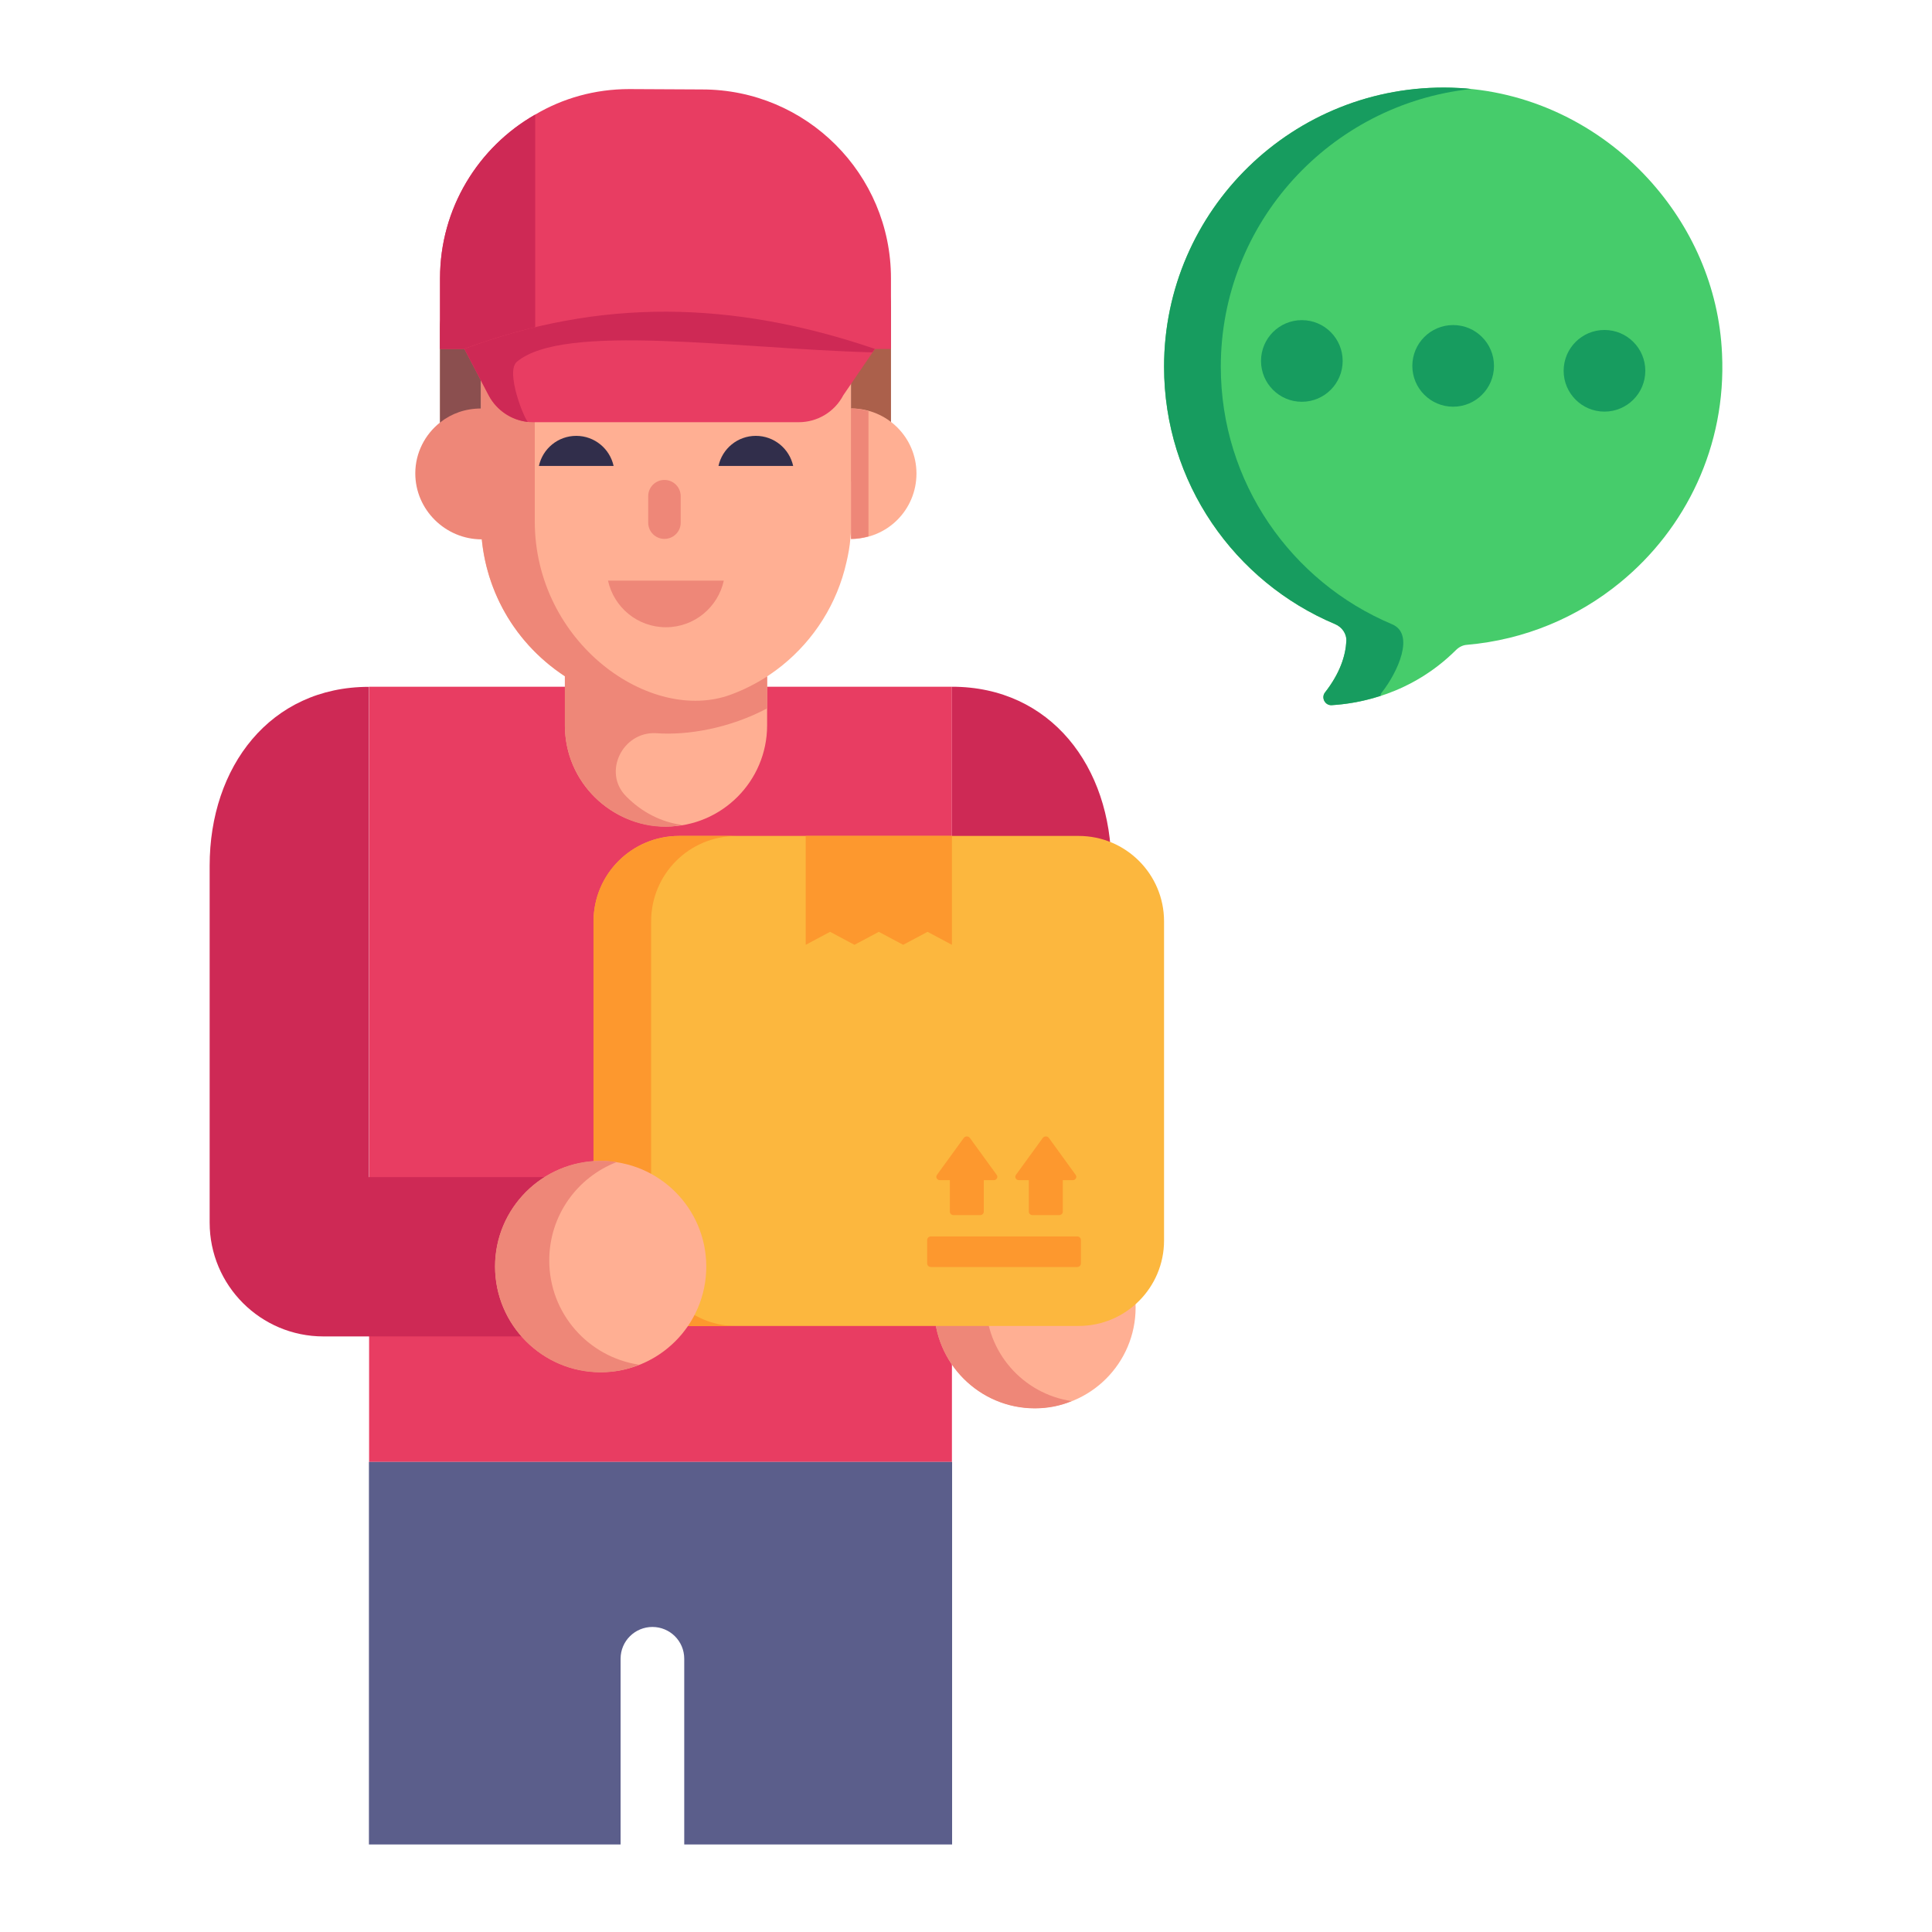 <svg width="130" height="130" viewBox="0 0 130 130" fill="none" xmlns="http://www.w3.org/2000/svg">
<path d="M64.053 98.371H24.835V46.209H64.053V98.371Z" fill="#E83D62"/>
<path d="M40.422 79.207V89.925H21.765C17.536 89.925 14.107 86.496 14.107 82.266V58.251C14.107 51.601 18.174 46.216 24.824 46.216V79.207H40.422Z" fill="#CE2955"/>
<path d="M74.776 58.249V91.275H64.055V46.209C70.704 46.209 74.776 51.599 74.776 58.249Z" fill="#CE2955"/>
<path d="M64.065 98.371V124.11H46.041V111.615C46.041 110.414 45.068 109.474 43.9 109.474C42.732 109.474 41.758 110.414 41.758 111.615V124.11H24.824V98.371H64.065Z" fill="#5B5E8B"/>
<path d="M69.638 94.753C73.38 94.753 76.413 91.72 76.413 87.978C76.413 84.237 73.38 81.203 69.638 81.203C65.897 81.203 62.864 84.237 62.864 87.978C62.864 91.72 65.897 94.753 69.638 94.753Z" fill="#FFAF93"/>
<path d="M72.103 94.276C71.342 94.603 70.498 94.766 69.628 94.766C65.901 94.766 62.854 91.719 62.854 87.965C62.854 84.238 65.901 81.191 69.628 81.191C69.981 81.191 70.335 81.218 70.662 81.273C68.132 82.252 66.336 84.701 66.336 87.584C66.336 90.985 68.839 93.787 72.103 94.276Z" fill="#EE8778"/>
<path d="M45.689 89.22H72.579C75.753 89.22 78.326 86.647 78.326 83.472V61.995C78.326 58.821 75.753 56.248 72.579 56.248H45.689C42.514 56.248 39.941 58.821 39.941 61.995V83.472C39.941 86.647 42.514 89.22 45.689 89.22Z" fill="#FCB73E"/>
<path d="M49.564 89.23H45.687C42.52 89.23 39.935 86.645 39.935 83.479V62.002C39.935 58.814 42.52 56.251 45.687 56.251H49.564C46.376 56.251 43.813 58.814 43.813 62.002V83.479C43.813 86.645 46.376 89.23 49.564 89.23Z" fill="#FD982E"/>
<path d="M54.215 56.246V63.574L55.856 62.701L57.494 63.574L59.135 62.701L60.773 63.574L62.414 62.701L64.052 63.574V56.246H54.215Z" fill="#FD982E"/>
<path d="M68.565 79.412H69.228V81.535C69.228 81.66 69.339 81.762 69.476 81.762H71.265C71.402 81.762 71.513 81.66 71.513 81.535V79.412H72.176C72.374 79.412 72.492 79.209 72.382 79.058L70.576 76.569C70.478 76.434 70.263 76.434 70.165 76.569L68.359 79.058C68.249 79.209 68.367 79.412 68.565 79.412Z" fill="#FD982E"/>
<path d="M63.25 79.412H63.914V81.535C63.914 81.66 64.025 81.762 64.162 81.762H65.951C66.087 81.762 66.198 81.66 66.198 81.535V79.412H66.862C67.059 79.412 67.177 79.209 67.068 79.058L65.262 76.569C65.164 76.434 64.948 76.434 64.85 76.569L63.044 79.058C62.935 79.209 63.053 79.412 63.25 79.412Z" fill="#FD982E"/>
<path d="M72.485 83.196L62.633 83.196C62.497 83.196 62.386 83.307 62.386 83.443V85.006C62.386 85.143 62.497 85.254 62.633 85.254H72.485C72.622 85.254 72.733 85.143 72.733 85.006V83.443C72.733 83.307 72.622 83.196 72.485 83.196Z" fill="#FD982E"/>
<path d="M40.42 92.329C44.343 92.329 47.524 89.149 47.524 85.226C47.524 81.303 44.343 78.123 40.42 78.123C36.497 78.123 33.317 81.303 33.317 85.226C33.317 89.149 36.497 92.329 40.42 92.329Z" fill="#FFAF93"/>
<path d="M43.004 91.828C42.206 92.17 41.322 92.341 40.409 92.341C36.501 92.341 33.307 89.147 33.307 85.211C33.307 81.303 36.501 78.109 40.409 78.109C40.78 78.109 41.15 78.137 41.493 78.194C38.84 79.221 36.958 81.788 36.958 84.811C36.958 88.377 39.582 91.314 43.004 91.828Z" fill="#EE8778"/>
<path d="M51.618 43.359V48.806C51.618 52.569 48.558 55.616 44.823 55.616C41.16 55.616 38.013 52.678 38.013 48.806V43.359H51.618Z" fill="#FFAF93"/>
<path d="M57.277 18.479V35.061C57.277 35.454 57.263 35.847 57.221 36.226C57.178 36.774 57.08 37.307 56.954 37.841C55.704 43.401 50.748 47.529 44.823 47.529C37.938 47.529 32.355 41.955 32.355 35.061V18.479H57.277Z" fill="#FFAF93"/>
<path d="M56.6 15.179C58.681 16.209 59.953 18.355 59.953 20.677V32.399H57.261V24.001C57.261 23.036 56.471 22.246 55.505 22.246H44.767C42.008 22.246 39.388 21.041 37.593 18.948L37.51 18.852C36.896 18.852 36.281 18.969 35.725 19.203C35.608 19.232 35.491 19.261 35.404 19.32C35.199 19.378 34.994 19.495 34.789 19.642C34.467 19.846 34.204 20.051 33.941 20.315C33.823 20.402 33.706 20.49 33.618 20.637C33.502 20.753 33.414 20.87 33.326 21.017C33.092 21.339 32.887 21.69 32.741 22.07C32.624 22.334 32.536 22.626 32.477 22.948C32.39 23.27 32.36 23.621 32.36 23.972V32.399H29.61V22.129C29.61 18.735 32.36 15.984 35.725 15.984H37.159C37.159 15.984 37.941 11.182 49.975 13.087C52.721 13.522 54.95 14.362 56.6 15.179Z" fill="#AB604B"/>
<path d="M36.018 15.984V19.086C35.93 19.115 35.813 19.144 35.725 19.203C35.608 19.232 35.491 19.261 35.404 19.32C35.199 19.407 34.994 19.525 34.789 19.642C34.467 19.846 34.204 20.051 33.941 20.315C33.823 20.402 33.736 20.519 33.618 20.637C33.531 20.753 33.414 20.87 33.326 21.017C33.092 21.339 32.887 21.69 32.741 22.07C32.624 22.334 32.536 22.626 32.477 22.948C32.39 23.27 32.36 23.621 32.36 23.972V32.399H29.61V22.129C29.61 18.735 32.36 15.984 35.725 15.984H36.018Z" fill="#8B4F4F"/>
<path d="M61.667 31.862C61.667 34.305 59.707 36.265 57.263 36.265V27.483C59.707 27.483 61.667 29.442 61.667 31.862Z" fill="#FFAF93"/>
<path d="M58.438 27.659C58.062 27.556 57.673 27.483 57.263 27.483V36.265C57.673 36.265 58.062 36.192 58.438 36.089V27.659Z" fill="#EE8778"/>
<path d="M42.124 53.575L42.177 53.628C43.171 54.622 44.449 55.314 45.904 55.51C42.075 56.276 38.007 53.189 38.007 48.801V45.5C34.311 43.066 32.363 39.129 32.363 35.065L32.418 36.293C29.969 36.293 27.944 34.301 27.944 31.852C27.944 30.468 28.601 29.226 29.612 28.427C30.375 27.824 31.316 27.487 32.363 27.487V23.99C32.363 21.683 33.871 19.731 35.983 19.074V35.065C35.983 43.268 43.766 48.743 49.181 46.738C50.044 46.419 50.861 46.005 51.619 45.518V47.665C49.1 49.001 46.263 49.498 44.129 49.334C41.876 49.227 40.544 51.978 42.124 53.575Z" fill="#EE8778"/>
<path d="M45.803 33.388V35.168C45.803 35.772 45.313 36.261 44.709 36.261C44.105 36.261 43.616 35.772 43.616 35.168V33.388C43.616 32.783 44.105 32.294 44.709 32.294C45.32 32.294 45.803 32.791 45.803 33.388Z" fill="#EE8778"/>
<path d="M40.912 39.068C41.302 40.862 42.897 42.206 44.807 42.206C46.718 42.206 48.313 40.862 48.703 39.068L40.912 39.068Z" fill="#EE8778"/>
<path d="M41.288 31.352C41.036 30.195 40.007 29.328 38.775 29.328C37.542 29.328 36.514 30.195 36.262 31.352H41.288Z" fill="#312E4B"/>
<path d="M53.37 31.352C53.118 30.195 52.09 29.328 50.857 29.328C49.625 29.328 48.596 30.195 48.345 31.352H53.37Z" fill="#312E4B"/>
<path d="M59.951 18.724V23.483H29.609V18.724C29.609 14.015 32.185 9.894 36.011 7.711C37.875 6.607 40.034 5.994 42.34 5.994L47.245 6.019C54.26 6.019 59.951 11.709 59.951 18.724Z" fill="#E83D62"/>
<path d="M36.011 7.711V23.483H29.609V18.724C29.609 14.015 32.185 9.894 36.011 7.711Z" fill="#CE2955"/>
<path d="M53.747 28.409H35.872C34.613 28.409 33.458 27.71 32.874 26.594L31.239 23.471C40.356 20.085 49.247 20.21 58.878 23.471L56.745 26.594C56.161 27.71 55.006 28.409 53.747 28.409Z" fill="#E83D62"/>
<path d="M58.87 23.475L58.694 23.709C49.559 23.466 37.938 21.692 34.782 24.34C33.993 25.002 35.257 28.156 35.521 28.39C34.409 28.273 33.414 27.6 32.887 26.605L31.248 23.475C40.349 20.081 49.243 20.198 58.87 23.475Z" fill="#CE2955"/>
<path d="M115.872 23.809C116.167 30.014 113.429 35.589 109.017 39.194C106.16 41.538 102.595 43.055 98.695 43.39C98.419 43.409 98.163 43.547 97.966 43.744C94.952 46.738 91.406 47.349 89.594 47.448C89.141 47.467 88.885 46.935 89.16 46.581C90.165 45.3 90.539 44.138 90.599 43.153C90.618 42.641 90.303 42.188 89.83 41.991C83.074 39.154 78.326 32.477 78.326 24.676C78.326 14.137 87.033 5.608 97.67 5.903C102.831 6.041 107.559 8.385 110.888 12.01C113.803 15.181 115.675 19.298 115.872 23.809Z" fill="#46CC6B"/>
<path d="M92.984 46.587C92.93 46.659 92.894 46.731 92.894 46.821C91.58 47.253 90.41 47.397 89.599 47.451C89.149 47.469 88.879 46.929 89.167 46.587C90.157 45.308 90.536 44.138 90.59 43.148C90.626 42.644 90.302 42.194 89.834 41.996C83.082 39.151 78.329 32.471 78.329 24.675C78.329 14.143 87.025 5.609 97.665 5.897C98.115 5.915 98.566 5.933 98.998 5.987C89.527 6.995 82.145 14.989 82.145 24.675C82.145 32.471 86.899 39.151 93.65 41.996C95.256 42.65 94.025 45.267 92.984 46.587Z" fill="#179C5F"/>
<path d="M87.598 27.035C89.115 27.035 90.345 25.805 90.345 24.288C90.345 22.771 89.115 21.541 87.598 21.541C86.081 21.541 84.851 22.771 84.851 24.288C84.851 25.805 86.081 27.035 87.598 27.035Z" fill="#179C5F"/>
<path d="M97.78 27.366C99.297 27.366 100.527 26.136 100.527 24.619C100.527 23.102 99.297 21.872 97.78 21.872C96.263 21.872 95.033 23.102 95.033 24.619C95.033 26.136 96.263 27.366 97.78 27.366Z" fill="#179C5F"/>
<path d="M107.962 27.697C109.479 27.697 110.709 26.467 110.709 24.95C110.709 23.433 109.479 22.203 107.962 22.203C106.444 22.203 105.214 23.433 105.214 24.95C105.214 26.467 106.444 27.697 107.962 27.697Z" fill="#179C5F"/>
</svg>
